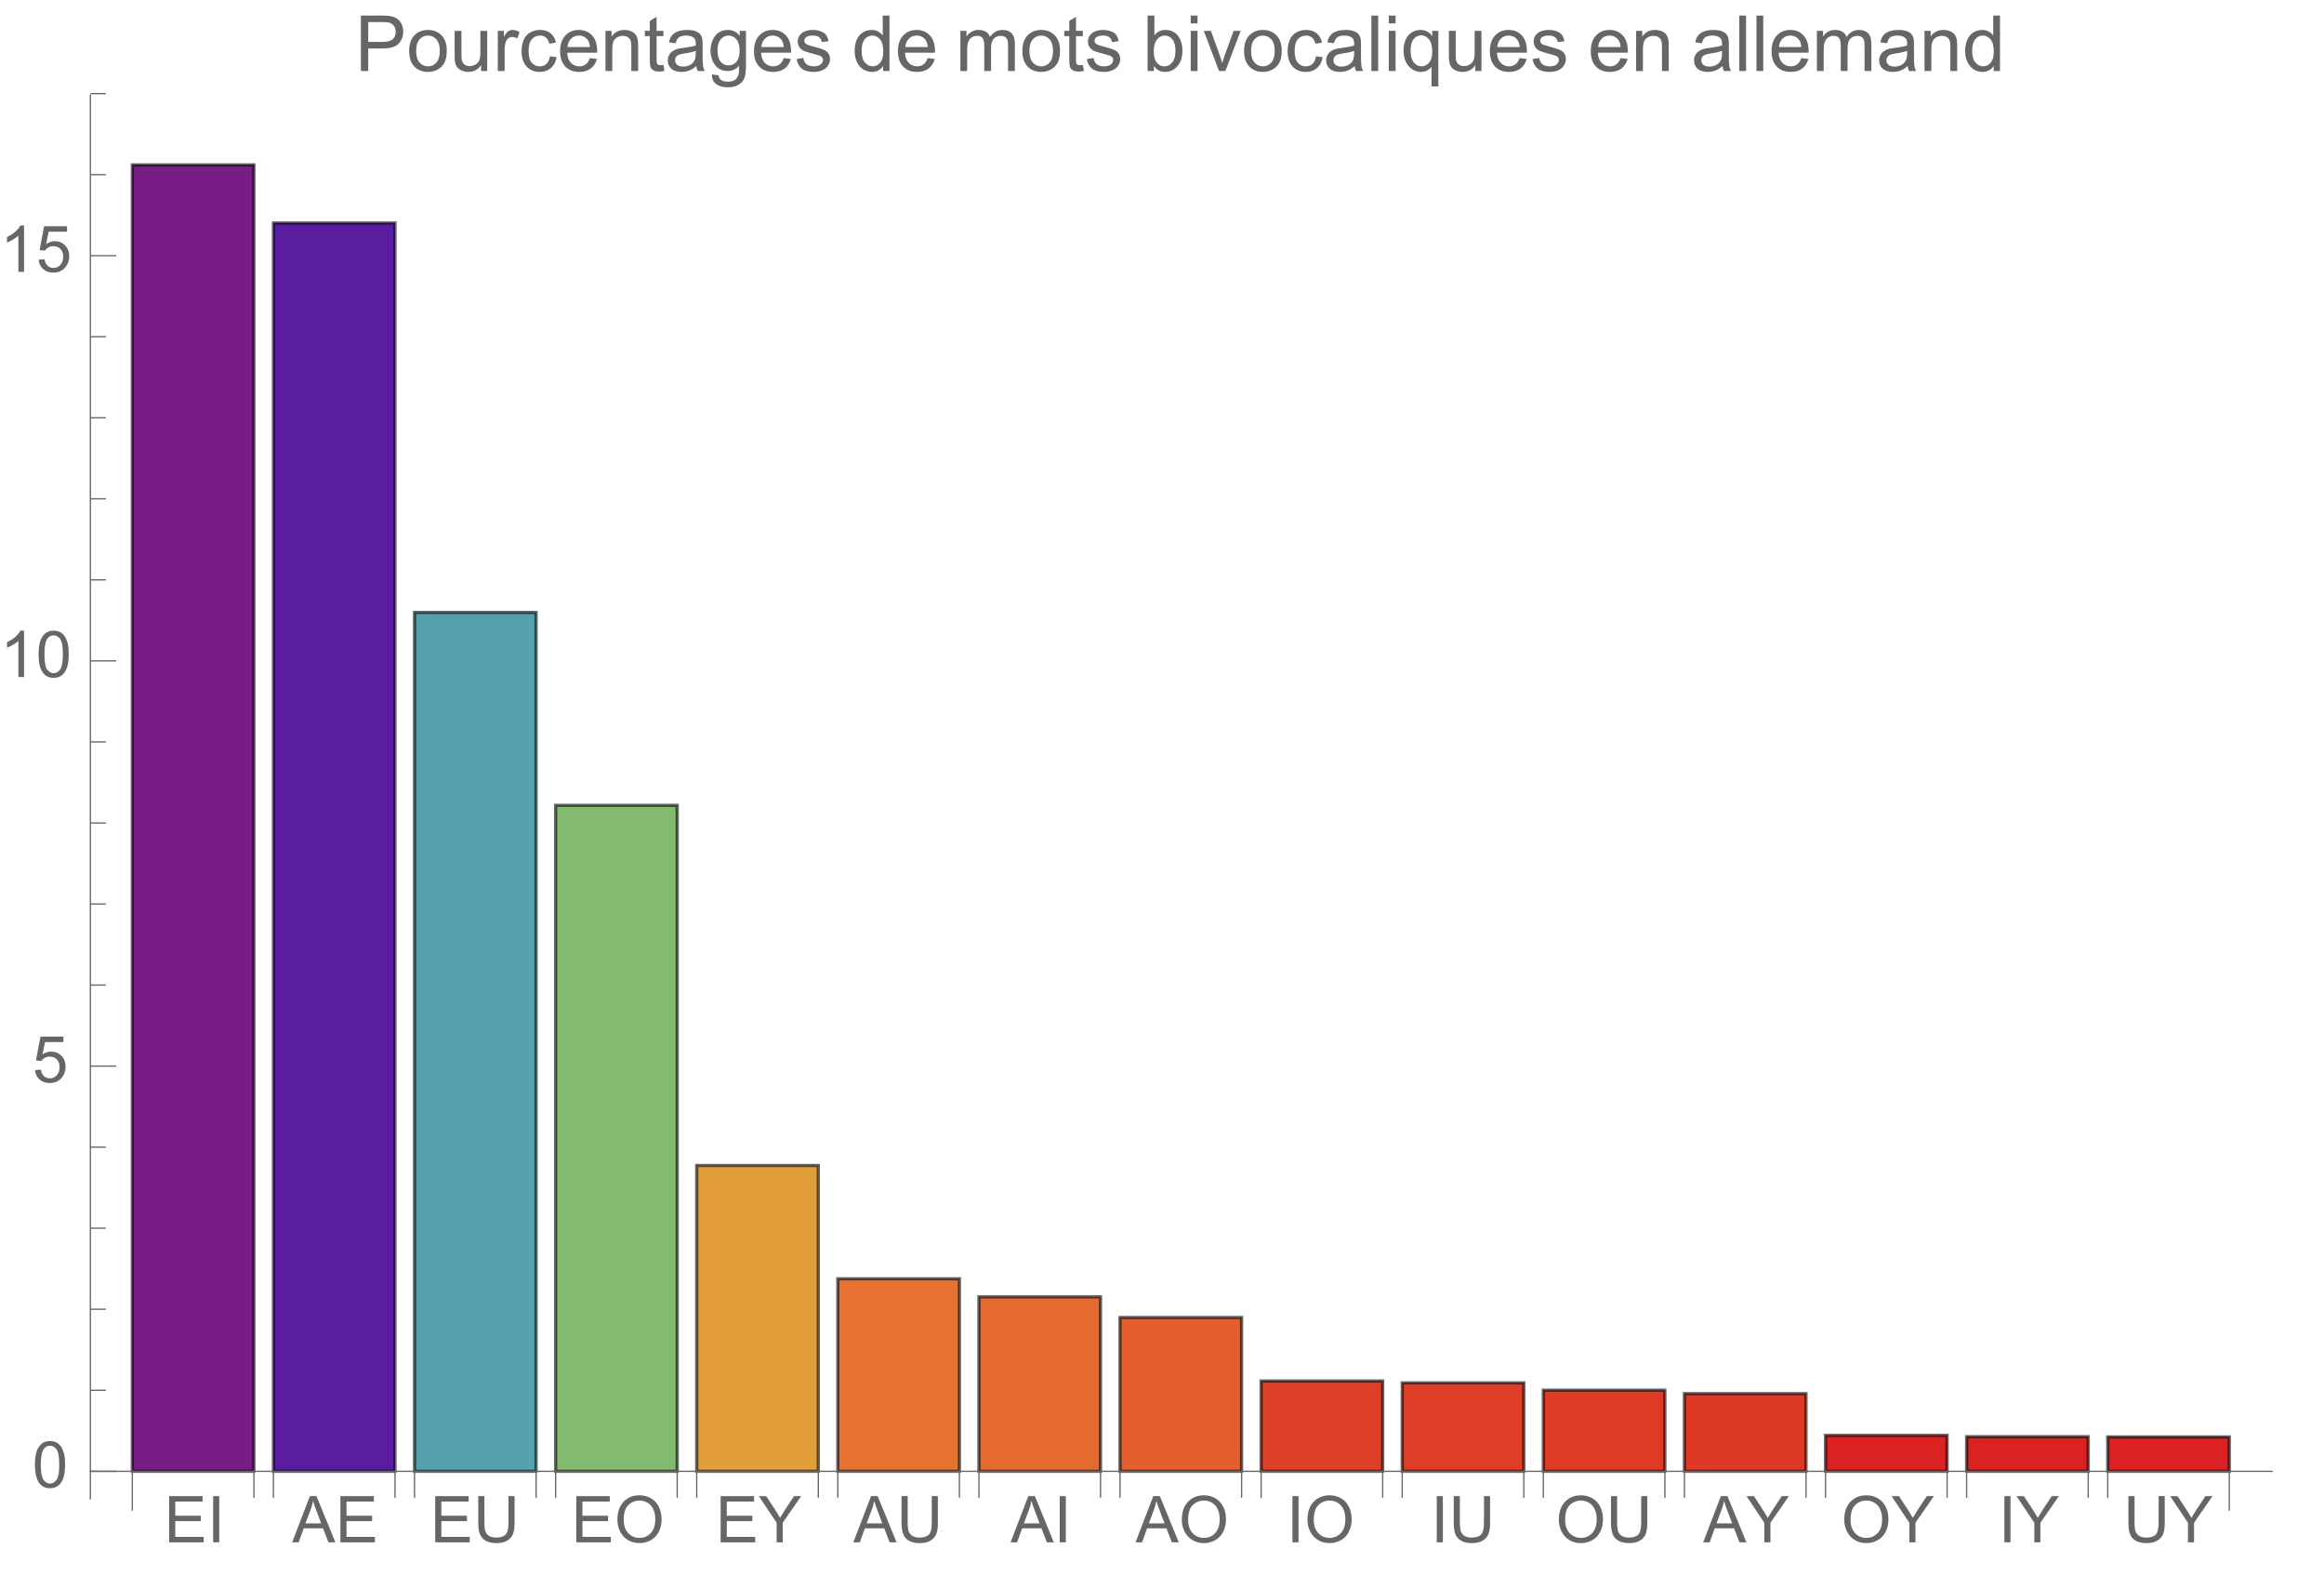 <svg preserveAspectRatio="xMidYMin" viewBox="0 0 360 244" xmlns="http://www.w3.org/2000/svg" xmlns:xlink="http://www.w3.org/1999/xlink"><symbol id="a" overflow="visible"><path d="m.789 0v-7.156h5.18v.844h-4.23v2.191h3.961v.84h-3.961v2.438h4.395v.844zm0 0"/></symbol><symbol id="b" overflow="visible"><path d="m.934 0v-7.156h.945v7.156zm0 0"/></symbol><symbol id="c" overflow="visible"><path d="m-.016 0 2.75-7.156h1.02l2.93 7.156h-1.078l-.836-2.168h-2.992l-.785 2.168zm2.066-2.938h2.426l-.746-1.984c-.227-.602-.398-1.098-.508-1.484-.09.461-.219.914-.387 1.367zm0 0"/></symbol><symbol id="d" overflow="visible"><path d="m5.469-7.156h.945v4.133c0 .719-.078 1.293-.242 1.715s-.457.766-.883 1.031c-.422.266-.98.398-1.672.398-.672 0-1.219-.113-1.645-.348-.426-.23-.73-.562-.914-1s-.273-1.039-.273-1.797v-4.133h.949v4.129c0 .621.059 1.078.172 1.375.117.293.316.52.598.68s.625.238 1.031.238c.695 0 1.191-.156 1.488-.473.297-.316.445-.922.445-1.82zm0 0"/></symbol><symbol id="e" overflow="visible"><path d="m.484-3.484c0-1.188.316-2.121.957-2.793.637-.672 1.461-1.008 2.469-1.008.66 0 1.258.156 1.789.473s.934.758 1.211 1.32c.277.566.418 1.207.418 1.922 0 .727-.145 1.375-.438 1.949-.293.574-.711 1.008-1.246 1.301-.535.297-1.117.441-1.738.441-.672 0-1.277-.16-1.805-.488-.531-.324-.934-.77-1.207-1.332-.273-.562-.41-1.16-.41-1.785zm.977.012c0 .863.23 1.543.695 2.039s1.047.746 1.746.746c.711 0 1.297-.25 1.758-.754.461-.5.691-1.211.691-2.133 0-.582-.098-1.09-.293-1.527-.199-.434-.488-.77-.867-1.008-.379-.242-.805-.359-1.277-.359-.668 0-1.246.23-1.73.691-.48.461-.723 1.227-.723 2.305zm0 0"/></symbol><symbol id="f" overflow="visible"><path d="m2.789 0v-3.031l-2.758-4.125h1.148l1.414 2.156c.258.402.5.809.727 1.211.215-.375.477-.797.781-1.266l1.387-2.102h1.105l-2.859 4.125v3.031zm0 0"/></symbol><symbol id="g" overflow="visible"><path d="m.414-3.531c0-.844.09-1.527.262-2.043.176-.516.434-.914.777-1.191.344-.281.773-.422 1.297-.422.383 0 .719.078 1.008.23.289.156.531.379.719.672.188.289.336.645.445 1.062.109.418.16.984.16 1.691 0 .84-.086 1.52-.258 2.035s-.43.914-.773 1.195c-.344.281-.777.422-1.301.422-.691 0-1.234-.246-1.625-.742-.473-.594-.711-1.566-.711-2.91zm.906 0c0 1.176.137 1.957.41 2.348.277.387.613.582 1.02.582.402 0 .742-.195 1.016-.586.277-.391.414-1.172.414-2.344 0-1.18-.137-1.961-.414-2.348-.273-.387-.617-.582-1.027-.582-.402 0-.727.172-.965.516-.305.434-.453 1.238-.453 2.414zm0 0"/></symbol><symbol id="h" overflow="visible"><path d="m.414-1.875.922-.078c.07.449.23.785.477 1.012.25.227.551.34.902.34.422 0 .781-.16 1.074-.477.293-.32.438-.742.438-1.27 0-.504-.141-.898-.422-1.188-.281-.289-.648-.434-1.105-.434-.281 0-.539.062-.766.191-.227.129-.406.297-.535.5l-.828-.105.695-3.68h3.559v.844h-2.855l-.387 1.922c.43-.301.879-.449 1.352-.449.625 0 1.152.215 1.582.648s.645.992.645 1.672c0 .648-.188 1.207-.566 1.68-.457.578-1.086.867-1.879.867-.652 0-1.184-.18-1.594-.547-.41-.363-.648-.848-.707-1.449zm0 0"/></symbol><symbol id="i" overflow="visible"><path d="m3.727 0h-.879v-5.602c-.211.203-.488.406-.832.605-.344.203-.652.355-.926.457v-.852c.492-.23.922-.512 1.289-.84.367-.328.629-.648.781-.957h.566zm0 0"/></symbol><symbol id="j" overflow="visible"><path d="m.926 0v-8.59h3.238c.57 0 1.008.027 1.309.082.422.07.777.203 1.059.402.285.195.516.473.691.828.172.355.262.746.262 1.172 0 .73-.234 1.348-.699 1.855-.465.504-1.305.758-2.52.758h-2.203v3.492zm1.137-4.508h2.219c.734 0 1.258-.133 1.566-.406.309-.273.465-.66.465-1.156 0-.359-.094-.668-.273-.922-.184-.258-.422-.426-.719-.508-.191-.051-.547-.078-1.062-.078h-2.195zm0 0"/></symbol><symbol id="k" overflow="visible"><path d="m.398-3.109c0-1.152.32-2.008.961-2.562.535-.461 1.188-.691 1.957-.691.855 0 1.555.281 2.098.84.543.562.812 1.336.812 2.324 0 .801-.117 1.43-.359 1.891-.238.457-.59.816-1.047 1.066-.461.254-.961.383-1.504.383-.871 0-1.574-.281-2.113-.836-.535-.559-.805-1.367-.805-2.414zm1.086 0c0 .797.172 1.391.52 1.789.348.395.785.594 1.312.594.523 0 .957-.199 1.309-.598.348-.398.52-1.004.52-1.824 0-.77-.176-1.352-.523-1.746-.352-.398-.785-.598-1.305-.598-.527 0-.965.199-1.312.594-.348.395-.52.992-.52 1.789zm0 0"/></symbol><symbol id="l" overflow="visible"><path d="m4.867 0v-.914c-.484.703-1.141 1.055-1.973 1.055-.367 0-.711-.07-1.027-.211-.32-.141-.555-.316-.711-.531-.152-.211-.262-.473-.324-.781-.043-.207-.066-.535-.066-.984v-3.855h1.055v3.449c0 .551.023.922.066 1.117.066.277.207.492.422.652.215.156.48.238.797.238.316 0 .613-.082.891-.246.277-.16.473-.383.59-.66.113-.281.172-.688.172-1.219v-3.332h1.055v6.223zm0 0"/></symbol><symbol id="m" overflow="visible"><path d="m.781 0v-6.223h.945v.941c.242-.441.469-.73.672-.871.207-.141.43-.211.68-.211.355 0 .715.113 1.082.34l-.363.977c-.258-.152-.516-.227-.773-.227-.23 0-.438.07-.621.207-.184.141-.316.332-.395.578-.117.375-.172.785-.172 1.23v3.258zm0 0"/></symbol><symbol id="n" overflow="visible"><path d="m4.852-2.281 1.039.137c-.113.715-.406 1.273-.871 1.68-.469.402-1.043.605-1.723.605-.852 0-1.535-.277-2.051-.836-.52-.555-.777-1.352-.777-2.391 0-.672.109-1.262.336-1.766.223-.504.559-.883 1.016-1.133.453-.254.949-.379 1.484-.379.676 0 1.227.172 1.656.512.43.344.707.828.828 1.457l-1.023.16c-.098-.418-.273-.734-.52-.945-.25-.211-.551-.316-.902-.316-.531 0-.961.191-1.293.57-.332.383-.496.984-.496 1.809 0 .836.156 1.445.477 1.82.32.379.742.57 1.258.57.414 0 .758-.125 1.035-.383.277-.254.453-.641.527-1.172zm0 0"/></symbol><symbol id="o" overflow="visible"><path d="m5.051-2.004 1.09.137c-.172.637-.492 1.129-.953 1.48-.465.352-1.062.527-1.781.527-.91 0-1.633-.281-2.168-.84-.531-.562-.801-1.348-.801-2.359 0-1.047.273-1.859.812-2.438s1.234-.867 2.094-.867c.832 0 1.516.285 2.039.848.527.566.793 1.367.793 2.391 0 .062-.004.156-.004.281h-4.641c.039.684.23 1.211.578 1.57.348.363.781.547 1.301.547.387 0 .715-.102.988-.305.273-.203.492-.527.652-.973zm-3.465-1.707h3.477c-.047-.523-.18-.914-.398-1.176-.336-.406-.773-.609-1.305-.609-.484 0-.895.16-1.223.488-.332.324-.512.758-.551 1.297zm0 0"/></symbol><symbol id="p" overflow="visible"><path d="m.789 0v-6.223h.953v.887c.457-.684 1.117-1.027 1.977-1.027.375 0 .723.066 1.035.203.316.133.551.309.707.527s.266.48.328.781c.039.195.059.539.059 1.023v3.828h-1.055v-3.785c0-.43-.043-.75-.121-.965-.082-.211-.23-.383-.438-.508-.211-.129-.453-.191-.734-.191-.449 0-.84.145-1.164.426-.328.285-.492.828-.492 1.625v3.398zm0 0"/></symbol><symbol id="q" overflow="visible"><path d="m3.094-.945.152.934c-.297.062-.562.094-.797.094-.383 0-.68-.059-.891-.184-.211-.121-.359-.277-.445-.477-.086-.195-.129-.609-.129-1.242v-3.582h-.773v-.82h.773v-1.543l1.047-.633v2.176h1.062v.82h-1.062v3.637c0 .301.02.496.059.582.035.086.098.152.18.207.086.051.207.074.363.074.117 0 .27-.012.461-.043zm0 0"/></symbol><symbol id="r" overflow="visible"><path d="m4.852-.766c-.391.332-.766.562-1.129.703-.359.137-.746.203-1.16.203-.684 0-1.211-.168-1.578-.5-.367-.336-.551-.762-.551-1.281 0-.305.07-.582.207-.836.141-.25.32-.453.547-.605.223-.152.477-.27.758-.348.207-.055.52-.105.938-.156.852-.102 1.477-.223 1.883-.363.004-.145.004-.238.004-.277 0-.43-.098-.73-.301-.906-.27-.238-.668-.359-1.199-.359-.496 0-.863.09-1.098.262-.238.176-.414.48-.523.926l-1.031-.141c.094-.441.246-.801.461-1.07.215-.273.523-.48.93-.629.406-.145.879-.219 1.414-.219.531 0 .961.062 1.297.188.332.125.574.281.73.473.156.188.266.43.328.719.035.18.051.5.051.969v1.406c0 .98.023 1.602.07 1.863.043.258.133.508.266.746h-1.102c-.109-.219-.18-.477-.211-.766zm-.086-2.359c-.383.156-.961.289-1.727.398-.434.062-.738.133-.918.211-.18.078-.316.195-.418.344-.098.152-.145.32-.145.5 0 .281.105.516.32.703.211.188.523.281.934.281.406 0 .766-.086 1.086-.266.316-.176.547-.422.695-.727.113-.238.172-.594.172-1.055zm0 0"/></symbol><symbol id="s" overflow="visible"><path d="m.598.516 1.027.152c.043.316.16.547.355.691.262.195.621.293 1.074.293.488 0 .863-.098 1.129-.293s.445-.469.539-.82c.055-.215.082-.664.074-1.352-.461.543-1.031.812-1.719.812-.855 0-1.52-.309-1.988-.926-.469-.617-.703-1.355-.703-2.223 0-.594.105-1.141.324-1.641.215-.504.523-.891.934-1.164.406-.273.887-.41 1.438-.41.734 0 1.34.297 1.816.891v-.75h.973v5.379c0 .969-.098 1.656-.297 2.059-.195.406-.508.723-.938.957-.426.234-.953.352-1.578.352-.742 0-1.34-.164-1.801-.5-.457-.332-.676-.836-.66-1.508zm.871-3.738c0 .816.164 1.41.488 1.785s.73.562 1.219.562c.484 0 .891-.184 1.219-.559.328-.371.492-.957.492-1.754 0-.762-.168-1.336-.508-1.723-.336-.387-.746-.582-1.223-.582-.469 0-.867.191-1.195.574-.328.379-.492.945-.492 1.695zm0 0"/></symbol><symbol id="t" overflow="visible"><path d="m.367-1.859 1.047-.164c.059.418.219.742.488.961.266.223.641.336 1.121.336.484 0 .844-.098 1.078-.297.234-.195.352-.43.352-.695 0-.238-.102-.422-.312-.562-.145-.094-.5-.211-1.078-.355-.773-.195-1.309-.363-1.605-.508-.301-.141-.527-.34-.68-.59-.156-.254-.23-.531-.23-.836 0-.277.062-.535.188-.77.129-.238.301-.434.52-.59.164-.121.387-.223.672-.309.281-.082.586-.125.91-.125.488 0 .918.07 1.285.211.371.141.645.332.816.57.176.242.297.562.367.965l-1.031.141c-.047-.32-.184-.57-.41-.75-.223-.18-.543-.27-.949-.27-.484 0-.832.082-1.039.238-.207.16-.312.352-.312.562 0 .137.047.262.133.371.086.113.219.207.402.281.105.039.418.129.934.27.746.199 1.266.363 1.559.488.297.129.527.312.695.555.168.242.254.543.254.902 0 .352-.105.684-.309.992-.207.312-.504.551-.887.723-.387.168-.828.254-1.312.254-.809 0-1.426-.168-1.852-.504-.422-.336-.695-.832-.812-1.496zm0 0"/></symbol><symbol id="u" overflow="visible"><path d="m4.828 0v-.785c-.395.617-.977.926-1.742.926-.496 0-.949-.137-1.367-.41-.414-.273-.738-.656-.965-1.145-.23-.492-.344-1.055-.344-1.691 0-.621.105-1.184.309-1.691.207-.504.52-.891.934-1.164.414-.27.879-.402 1.387-.402.375 0 .711.078 1.004.238.293.156.531.363.715.617v-3.082h1.047v8.59zm-3.336-3.105c0 .797.172 1.395.508 1.785.336.395.73.594 1.188.594.461 0 .852-.188 1.176-.566.32-.375.48-.949.48-1.723 0-.852-.164-1.477-.492-1.875-.328-.398-.73-.602-1.211-.602-.469 0-.859.195-1.176.578-.312.383-.473.984-.473 1.809zm0 0"/></symbol><symbol id="v" overflow="visible"><path d="m.789 0v-6.223h.945v.871c.195-.305.453-.547.781-.734.324-.184.691-.277 1.105-.277.461 0 .84.098 1.133.285.297.191.504.461.625.805.492-.727 1.133-1.09 1.922-1.09.617 0 1.09.172 1.426.512.332.344.496.867.496 1.578v4.273h-1.051v-3.922c0-.422-.031-.723-.102-.91-.066-.184-.191-.332-.371-.449-.18-.113-.391-.168-.633-.168-.438 0-.801.145-1.09.438-.289.289-.434.754-.434 1.395v3.617h-1.055v-4.043c0-.469-.086-.82-.258-1.055s-.453-.352-.844-.352c-.297 0-.57.078-.824.234-.25.156-.434.387-.547.684-.113.301-.172.734-.172 1.305v3.227zm0 0"/></symbol><symbol id="w" overflow="visible"><path d="m1.766 0h-.98v-8.59h1.055v3.066c.445-.559 1.012-.84 1.707-.84.383 0 .742.078 1.086.23.34.156.621.371.844.652.219.277.391.613.516 1.012.125.395.188.812.188 1.266 0 1.066-.262 1.891-.789 2.469-.527.582-1.16.875-1.898.875-.734 0-1.312-.305-1.727-.922zm-.016-3.156c0 .746.102 1.281.305 1.617.332.543.781.812 1.352.812.461 0 .859-.199 1.195-.602.336-.398.5-.996.5-1.789 0-.812-.16-1.414-.48-1.797-.324-.387-.715-.582-1.168-.582-.461 0-.859.199-1.195.602-.336.398-.508.98-.508 1.738zm0 0"/></symbol><symbol id="x" overflow="visible"><path d="m.797-7.375v-1.215h1.055v1.215zm0 7.375v-6.223h1.055v6.223zm0 0"/></symbol><symbol id="y" overflow="visible"><path d="m2.52 0-2.367-6.223h1.113l1.336 3.727c.145.402.277.82.398 1.254.094-.328.227-.723.391-1.184l1.383-3.797h1.086l-2.355 6.223zm0 0"/></symbol><symbol id="z" overflow="visible"><path d="m.766 0v-8.59h1.055v8.59zm0 0"/></symbol><symbol id="A" overflow="visible"><path d="m4.758 2.383v-3.047c-.164.23-.395.422-.688.578-.297.152-.609.227-.941.227-.738 0-1.375-.297-1.906-.883-.535-.59-.801-1.398-.801-2.43 0-.625.109-1.184.324-1.68.219-.496.531-.871.945-1.129.41-.254.863-.383 1.355-.383.77 0 1.375.324 1.816.973v-.832h.949v8.605zm-3.25-5.512c0 .801.164 1.402.5 1.801.336.402.742.602 1.211.602.449 0 .836-.191 1.156-.57.324-.383.488-.961.488-1.738 0-.828-.172-1.449-.512-1.871-.344-.418-.742-.625-1.203-.625-.457 0-.848.195-1.164.582-.32.391-.477.996-.477 1.82zm0 0"/></symbol><g transform="translate(-66 -5)"><path d="m86.496 232.875v-202.344h18.836v202.344zm0 0" fill="#781c86" stroke="#781c86" stroke-linecap="square" stroke-miterlimit="3.25" stroke-width=".03"/><path d="m86.496 232.875v-202.344h18.836v202.344zm0 0" style="fill:none;stroke-width:.5;stroke-linecap:square;stroke:#000;stroke-opacity:.595;stroke-miterlimit:3.25"/><path d="m108.355 232.875v-193.336h18.832v193.336zm0 0" fill="#5a1da0" stroke="#5a1da0" stroke-linecap="square" stroke-miterlimit="3.25" stroke-width=".03"/><path d="m108.355 232.875v-193.336h18.832v193.336zm0 0" style="fill:none;stroke-width:.5;stroke-linecap:square;stroke:#000;stroke-opacity:.595;stroke-miterlimit:3.25"/><path d="m130.211 232.875v-133.023h18.836v133.023zm0 0" fill="#57a1ae" stroke="#57a1ae" stroke-linecap="square" stroke-miterlimit="3.25" stroke-width=".03"/><path d="m130.211 232.875v-133.023h18.836v133.023zm0 0" style="fill:none;stroke-width:.5;stroke-linecap:square;stroke:#000;stroke-opacity:.595;stroke-miterlimit:3.25"/><path d="m152.07 232.875v-103.148h18.832v103.148zm0 0" fill="#84ba6f" stroke="#84ba6f" stroke-linecap="square" stroke-miterlimit="3.25" stroke-width=".03"/><path d="m152.07 232.875v-103.148h18.832v103.148zm0 0" style="fill:none;stroke-width:.5;stroke-linecap:square;stroke:#000;stroke-opacity:.595;stroke-miterlimit:3.25"/><path d="m173.926 232.875v-47.367h18.836v47.367zm0 0" fill="#e29e39" stroke="#e29e39" stroke-linecap="square" stroke-miterlimit="3.25" stroke-width=".03"/><path d="m173.926 232.875v-47.367h18.836v47.367zm0 0" style="fill:none;stroke-width:.5;stroke-linecap:square;stroke:#000;stroke-opacity:.595;stroke-miterlimit:3.25"/><path d="m195.781 232.875v-29.82h18.836v29.82zm0 0" fill="#e67331" stroke="#e67331" stroke-linecap="square" stroke-miterlimit="3.25" stroke-width=".03"/><path d="m195.781 232.875v-29.82h18.836v29.82zm0 0" style="fill:none;stroke-width:.5;stroke-linecap:square;stroke:#000;stroke-opacity:.595;stroke-miterlimit:3.25"/><path d="m217.641 232.875v-27.02h18.836v27.02zm0 0" fill="#e56a2f" stroke="#e56a2f" stroke-linecap="square" stroke-miterlimit="3.25" stroke-width=".03"/><path d="m217.641 232.875v-27.02h18.836v27.02zm0 0" style="fill:none;stroke-width:.5;stroke-linecap:square;stroke:#000;stroke-opacity:.595;stroke-miterlimit:3.25"/><path d="m239.496 232.875v-23.824h18.836v23.824zm0 0" fill="#e35f2d" stroke="#e35f2d" stroke-linecap="square" stroke-miterlimit="3.25" stroke-width=".03"/><path d="m239.496 232.875v-23.824h18.836v23.824zm0 0" style="fill:none;stroke-width:.5;stroke-linecap:square;stroke:#000;stroke-opacity:.595;stroke-miterlimit:3.25"/><path d="m261.355 232.875v-13.988h18.832v13.988zm0 0" fill="#de3f27" stroke="#de3f27" stroke-linecap="square" stroke-miterlimit="3.25" stroke-width=".03"/><path d="m261.355 232.875v-13.988h18.832v13.988zm0 0" style="fill:none;stroke-width:.5;stroke-linecap:square;stroke:#000;stroke-opacity:.595;stroke-miterlimit:3.25"/><path d="m283.211 232.875v-13.695h18.836v13.695zm0 0" fill="#de3e27" stroke="#de3e27" stroke-linecap="square" stroke-miterlimit="3.25" stroke-width=".03"/><path d="m283.211 232.875v-13.695h18.836v13.695zm0 0" style="fill:none;stroke-width:.5;stroke-linecap:square;stroke:#000;stroke-opacity:.595;stroke-miterlimit:3.25"/><path d="m305.07 232.875v-12.57h18.832v12.57zm0 0" fill="#de3a26" stroke="#de3a26" stroke-linecap="square" stroke-miterlimit="3.25" stroke-width=".03"/><path d="m305.07 232.875v-12.57h18.832v12.57zm0 0" style="fill:none;stroke-width:.5;stroke-linecap:square;stroke:#000;stroke-opacity:.595;stroke-miterlimit:3.25"/><path d="m326.926 232.875v-12.031h18.836v12.031zm0 0" fill="#de3826" stroke="#de3826" stroke-linecap="square" stroke-miterlimit="3.25" stroke-width=".03"/><path d="m326.926 232.875v-12.031h18.836v12.031zm0 0" style="fill:none;stroke-width:.5;stroke-linecap:square;stroke:#000;stroke-opacity:.595;stroke-miterlimit:3.25"/><path d="m348.785 232.875v-5.562h18.832v5.562zm0 0" fill="#db2222" stroke="#db2222" stroke-linecap="square" stroke-miterlimit="3.25" stroke-width=".03"/><path d="m348.785 232.875v-5.562h18.832v5.562zm0 0" style="fill:none;stroke-width:.5;stroke-linecap:square;stroke:#000;stroke-opacity:.595;stroke-miterlimit:3.25"/><path d="m370.641 232.875v-5.367h18.836v5.367zm0 0" fill="#db2222" stroke="#db2222" stroke-linecap="square" stroke-miterlimit="3.25" stroke-width=".03"/><path d="m370.641 232.875v-5.367h18.836v5.367zm0 0" style="fill:none;stroke-width:.5;stroke-linecap:square;stroke:#000;stroke-opacity:.595;stroke-miterlimit:3.25"/><path d="m392.5 232.875v-5.328h18.832v5.328zm0 0" fill="#db2122" stroke="#db2122" stroke-linecap="square" stroke-miterlimit="3.25" stroke-width=".03"/><path d="m392.5 232.875v-5.328h18.832v5.328zm0 0" style="fill:none;stroke-width:.5;stroke-linecap:square;stroke:#000;stroke-opacity:.595;stroke-miterlimit:3.25"/><path d="m80 232.875h337.961" fill="none" stroke="#666" stroke-linecap="square" stroke-miterlimit="3.25" stroke-width=".2"/><path d="m86.496 232.875v6" fill="none" stroke="#666" stroke-linecap="square" stroke-miterlimit="3.25" stroke-width=".2"/><path d="m411.332 232.875v6" fill="none" stroke="#666" stroke-linecap="square" stroke-miterlimit="3.25" stroke-width=".2"/><path d="m105.332 232.875v4" fill="none" stroke="#666" stroke-linecap="square" stroke-miterlimit="3.25" stroke-width=".2"/><path d="m108.355 232.875v4" fill="none" stroke="#666" stroke-linecap="square" stroke-miterlimit="3.25" stroke-width=".2"/><path d="m127.188 232.875v4" fill="none" stroke="#666" stroke-linecap="square" stroke-miterlimit="3.25" stroke-width=".2"/><path d="m130.211 232.875v4" fill="none" stroke="#666" stroke-linecap="square" stroke-miterlimit="3.25" stroke-width=".2"/><path d="m149.047 232.875v4" fill="none" stroke="#666" stroke-linecap="square" stroke-miterlimit="3.25" stroke-width=".2"/><path d="m152.07 232.875v4" fill="none" stroke="#666" stroke-linecap="square" stroke-miterlimit="3.25" stroke-width=".2"/><path d="m170.902 232.875v4" fill="none" stroke="#666" stroke-linecap="square" stroke-miterlimit="3.25" stroke-width=".2"/><path d="m173.926 232.875v4" fill="none" stroke="#666" stroke-linecap="square" stroke-miterlimit="3.25" stroke-width=".2"/><path d="m192.762 232.875v4" fill="none" stroke="#666" stroke-linecap="square" stroke-miterlimit="3.25" stroke-width=".2"/><path d="m195.781 232.875v4" fill="none" stroke="#666" stroke-linecap="square" stroke-miterlimit="3.25" stroke-width=".2"/><path d="m214.617 232.875v4" fill="none" stroke="#666" stroke-linecap="square" stroke-miterlimit="3.25" stroke-width=".2"/><path d="m217.641 232.875v4" fill="none" stroke="#666" stroke-linecap="square" stroke-miterlimit="3.25" stroke-width=".2"/><path d="m236.477 232.875v4" fill="none" stroke="#666" stroke-linecap="square" stroke-miterlimit="3.25" stroke-width=".2"/><path d="m239.496 232.875v4" fill="none" stroke="#666" stroke-linecap="square" stroke-miterlimit="3.25" stroke-width=".2"/><path d="m258.332 232.875v4" fill="none" stroke="#666" stroke-linecap="square" stroke-miterlimit="3.25" stroke-width=".2"/><path d="m261.355 232.875v4" fill="none" stroke="#666" stroke-linecap="square" stroke-miterlimit="3.25" stroke-width=".2"/><path d="m280.188 232.875v4" fill="none" stroke="#666" stroke-linecap="square" stroke-miterlimit="3.25" stroke-width=".2"/><path d="m283.211 232.875v4" fill="none" stroke="#666" stroke-linecap="square" stroke-miterlimit="3.25" stroke-width=".2"/><path d="m302.047 232.875v4" fill="none" stroke="#666" stroke-linecap="square" stroke-miterlimit="3.25" stroke-width=".2"/><path d="m305.07 232.875v4" fill="none" stroke="#666" stroke-linecap="square" stroke-miterlimit="3.25" stroke-width=".2"/><path d="m323.902 232.875v4" fill="none" stroke="#666" stroke-linecap="square" stroke-miterlimit="3.25" stroke-width=".2"/><path d="m326.926 232.875v4" fill="none" stroke="#666" stroke-linecap="square" stroke-miterlimit="3.25" stroke-width=".2"/><path d="m345.762 232.875v4" fill="none" stroke="#666" stroke-linecap="square" stroke-miterlimit="3.25" stroke-width=".2"/><path d="m348.785 232.875v4" fill="none" stroke="#666" stroke-linecap="square" stroke-miterlimit="3.25" stroke-width=".2"/><path d="m367.617 232.875v4" fill="none" stroke="#666" stroke-linecap="square" stroke-miterlimit="3.25" stroke-width=".2"/><path d="m370.641 232.875v4" fill="none" stroke="#666" stroke-linecap="square" stroke-miterlimit="3.25" stroke-width=".2"/><path d="m389.477 232.875v4" fill="none" stroke="#666" stroke-linecap="square" stroke-miterlimit="3.25" stroke-width=".2"/><path d="m392.5 232.875v4" fill="none" stroke="#666" stroke-linecap="square" stroke-miterlimit="3.25" stroke-width=".2"/></g><g fill="#666"><use x="25.414" xlink:href="#a" y="238.876"/><use x="32.084" xlink:href="#b" y="238.876"/></g><g fill="#666"><use x="45.271" xlink:href="#c" y="238.876"/><use x="51.941" xlink:href="#a" y="238.876"/></g><g fill="#666"><use x="66.628" xlink:href="#a" y="238.876"/><use x="73.298" xlink:href="#d" y="238.876"/></g><g fill="#666"><use x="88.486" xlink:href="#a" y="238.876"/><use x="95.156" xlink:href="#e" y="238.876"/></g><g fill="#666"><use x="110.843" xlink:href="#a" y="238.876"/><use x="117.513" xlink:href="#f" y="238.876"/></g><g fill="#666"><use x="132.2" xlink:href="#c" y="238.876"/><use x="138.87" xlink:href="#d" y="238.876"/></g><g fill="#666"><use x="156.557" xlink:href="#c" y="238.876"/><use x="163.227" xlink:href="#b" y="238.876"/></g><g fill="#666"><use x="175.915" xlink:href="#c" y="238.876"/><use x="182.585" xlink:href="#e" y="238.876"/></g><g fill="#666"><use x="199.272" xlink:href="#b" y="238.876"/><use x="202.05" xlink:href="#e" y="238.876"/></g><g fill="#666"><use x="221.629" xlink:href="#b" y="238.876"/><use x="224.407" xlink:href="#d" y="238.876"/></g><g fill="#666"><use x="240.986" xlink:href="#e" y="238.876"/><use x="248.765" xlink:href="#d" y="238.876"/></g><g fill="#666"><use x="263.844" xlink:href="#c" y="238.876"/><use x="270.514" xlink:href="#f" y="238.876"/></g><g fill="#666"><use x="285.201" xlink:href="#e" y="238.876"/><use x="292.979" xlink:href="#f" y="238.876"/></g><g fill="#666"><use x="309.558" xlink:href="#b" y="238.876"/><use x="312.336" xlink:href="#f" y="238.876"/></g><g fill="#666"><use x="328.915" xlink:href="#d" y="238.876"/><use x="336.137" xlink:href="#f" y="238.876"/></g><path d="m80 232.875h4" fill="none" stroke="#666" stroke-miterlimit="3.25" stroke-width=".2" transform="translate(-66 -5)"/><use fill="#666" x="5" xlink:href="#g" y="230.376"/><path d="m80 220.324h2.398" fill="none" stroke="#666" stroke-miterlimit="3.25" stroke-width=".2" transform="translate(-66 -5)"/><path d="m80 207.773h2.398" fill="none" stroke="#666" stroke-miterlimit="3.25" stroke-width=".2" transform="translate(-66 -5)"/><path d="m80 195.223h2.398" fill="none" stroke="#666" stroke-miterlimit="3.25" stroke-width=".2" transform="translate(-66 -5)"/><path d="m80 182.668h2.398" fill="none" stroke="#666" stroke-miterlimit="3.25" stroke-width=".2" transform="translate(-66 -5)"/><path d="m80 170.117h4" fill="none" stroke="#666" stroke-miterlimit="3.25" stroke-width=".2" transform="translate(-66 -5)"/><use fill="#666" x="5" xlink:href="#h" y="167.618"/><path d="m80 157.566h2.398" fill="none" stroke="#666" stroke-miterlimit="3.25" stroke-width=".2" transform="translate(-66 -5)"/><path d="m80 145.016h2.398" fill="none" stroke="#666" stroke-miterlimit="3.25" stroke-width=".2" transform="translate(-66 -5)"/><path d="m80 132.465h2.398" fill="none" stroke="#666" stroke-miterlimit="3.25" stroke-width=".2" transform="translate(-66 -5)"/><path d="m80 119.91h2.398" fill="none" stroke="#666" stroke-miterlimit="3.25" stroke-width=".2" transform="translate(-66 -5)"/><path d="m80 107.359h4" fill="none" stroke="#666" stroke-miterlimit="3.25" stroke-width=".2" transform="translate(-66 -5)"/><g fill="#666"><use xlink:href="#i" y="104.861"/><use x="5.562" xlink:href="#g" y="104.861"/></g><path d="m80 94.809h2.398" fill="none" stroke="#666" stroke-miterlimit="3.25" stroke-width=".2" transform="translate(-66 -5)"/><path d="m80 82.258h2.398" fill="none" stroke="#666" stroke-miterlimit="3.25" stroke-width=".2" transform="translate(-66 -5)"/><path d="m80 69.707h2.398" fill="none" stroke="#666" stroke-miterlimit="3.25" stroke-width=".2" transform="translate(-66 -5)"/><path d="m80 57.156h2.398" fill="none" stroke="#666" stroke-miterlimit="3.25" stroke-width=".2" transform="translate(-66 -5)"/><path d="m80 44.602h4" fill="none" stroke="#666" stroke-miterlimit="3.25" stroke-width=".2" transform="translate(-66 -5)"/><g fill="#666"><use xlink:href="#i" y="42.103"/><use x="5.562" xlink:href="#h" y="42.103"/></g><path d="m80 32.051h2.398" fill="none" stroke="#666" stroke-miterlimit="3.25" stroke-width=".2" transform="translate(-66 -5)"/><path d="m80 19.5h2.398" fill="none" stroke="#666" stroke-miterlimit="3.25" stroke-width=".2" transform="translate(-66 -5)"/><path d="m80 237.227v-217.574" fill="none" stroke="#666" stroke-miterlimit="3.25" stroke-width=".2" transform="translate(-66 -5)"/><g fill="#666"><use x="54.98" xlink:href="#j" y="11"/><use x="62.983" xlink:href="#k" y="11"/><use x="69.657" xlink:href="#l" y="11"/><use x="76.331" xlink:href="#m" y="11"/><use x="80.327" xlink:href="#n" y="11"/><use x="86.327" xlink:href="#o" y="11"/><use x="93.001" xlink:href="#p" y="11"/><use x="99.675" xlink:href="#q" y="11"/><use x="103.009" xlink:href="#r" y="11"/><use x="109.683" xlink:href="#s" y="11"/><use x="116.357" xlink:href="#o" y="11"/><use x="123.03" xlink:href="#t" y="11"/></g><g fill="#666"><use x="131.98" xlink:href="#u" y="11"/><use x="138.653" xlink:href="#o" y="11"/></g><g fill="#666"><use x="147.98" xlink:href="#v" y="11"/><use x="157.976" xlink:href="#k" y="11"/><use x="164.65" xlink:href="#q" y="11"/><use x="167.983" xlink:href="#t" y="11"/></g><g fill="#666"><use x="176.98" xlink:href="#w" y="11"/><use x="183.653" xlink:href="#x" y="11"/><use x="186.319" xlink:href="#y" y="11"/><use x="192.319" xlink:href="#k" y="11"/><use x="198.993" xlink:href="#n" y="11"/><use x="204.993" xlink:href="#r" y="11"/><use x="211.667" xlink:href="#z" y="11"/><use x="214.333" xlink:href="#x" y="11"/><use x="216.999" xlink:href="#A" y="11"/><use x="223.673" xlink:href="#l" y="11"/><use x="230.347" xlink:href="#o" y="11"/><use x="237.021" xlink:href="#t" y="11"/></g><g fill="#666"><use x="245.98" xlink:href="#o" y="11"/><use x="252.653" xlink:href="#p" y="11"/></g><g fill="#666"><use x="261.98" xlink:href="#r" y="11"/><use x="268.653" xlink:href="#z" y="11"/><use x="271.319" xlink:href="#z" y="11"/><use x="273.985" xlink:href="#o" y="11"/><use x="280.659" xlink:href="#v" y="11"/><use x="290.655" xlink:href="#r" y="11"/><use x="297.329" xlink:href="#p" y="11"/><use x="304.003" xlink:href="#u" y="11"/></g></svg>